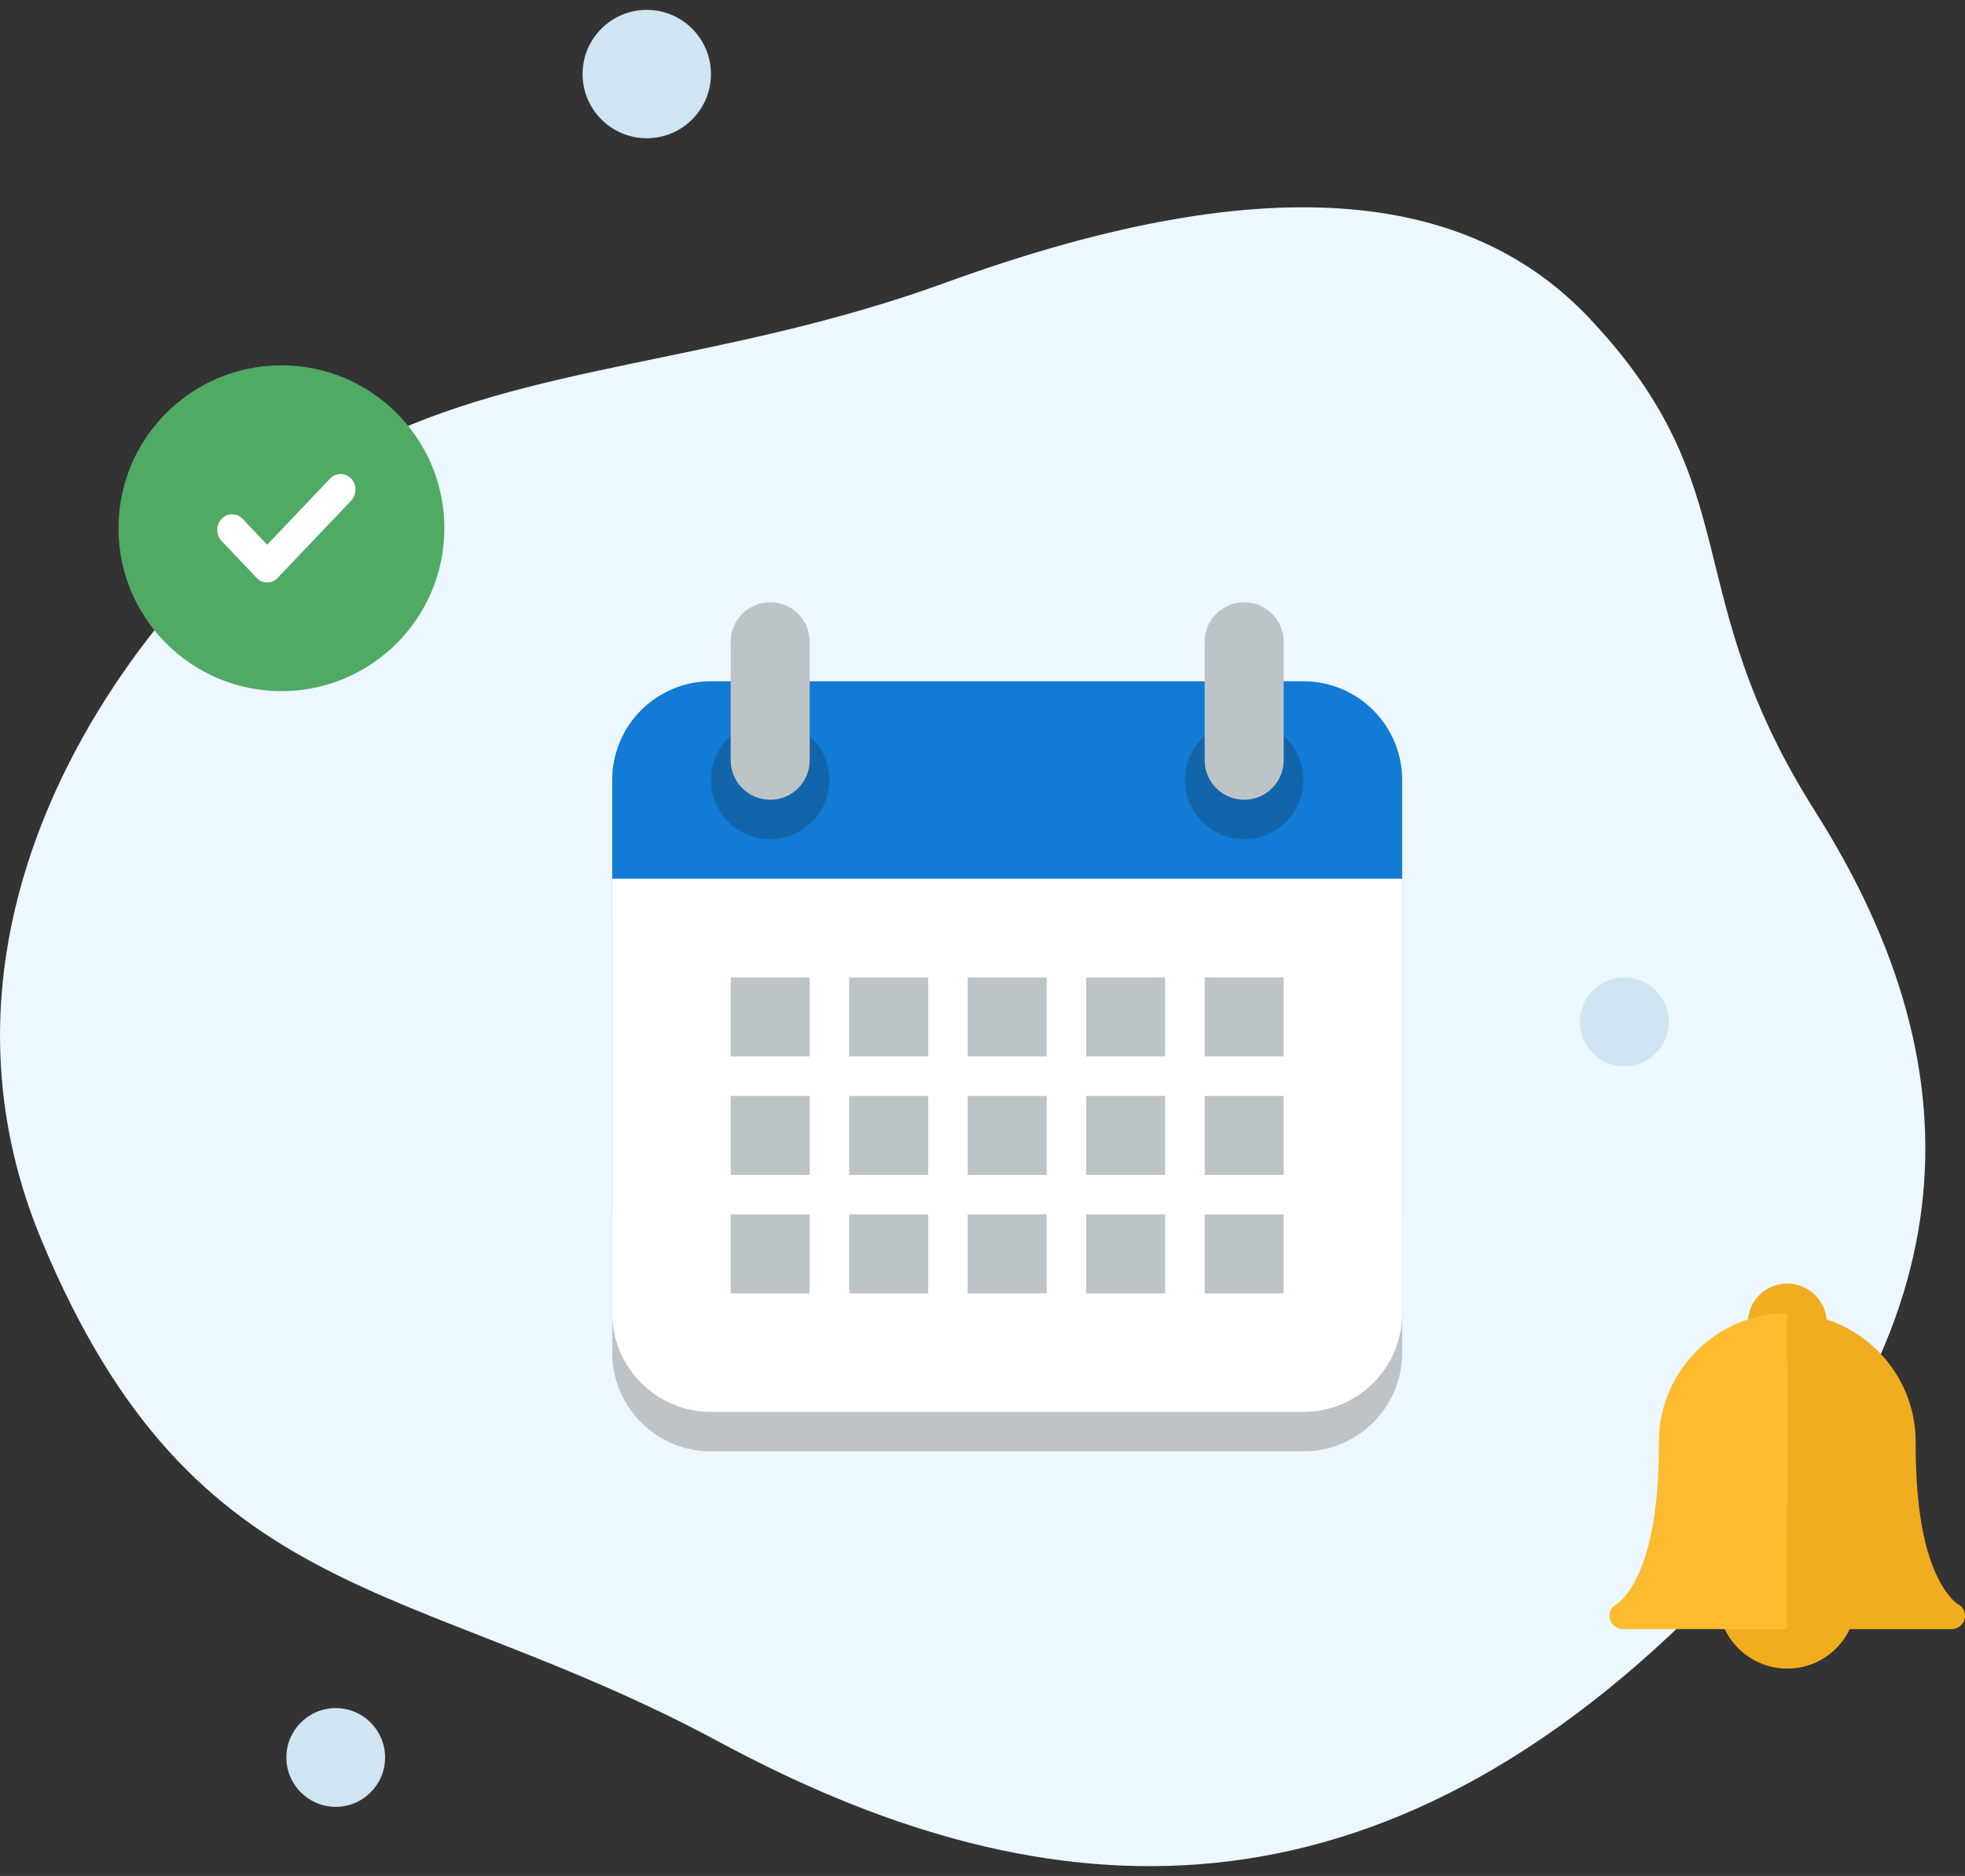 <svg xmlns="http://www.w3.org/2000/svg" viewBox="0 0 199 190" width="199" height="190">
    <rect x="0" y="0" width="199" height="190" fill="#333333" stroke="none"/>
    <style>
		.shp0 { fill: #ecf7ff } 
		.shp1 { fill: #bdc3c7 } 
		.shp2 { fill: #117bd5 } 
		.shp3 { fill: #ffffff } 
		.shp4 { fill: #bdc4c8 } 
		.shp5 { fill: #1365ab } 
		.shp6 { fill: #4faa63 } 
		.shp7 { fill: #f0ad1e } 
		.shp8 { fill: #fdbb2f } 
		.shp9 { fill: #f0ad1f } 
		.shp10 { fill: #d0e4f1 } 
    </style>

    <path class="shp0" d="M172.35 162.48C137.73 197.2 104.27 193.35 72.84 176.43C41.41 159.51 19.84 163.1 4.22 125.64C-11.4 88.18 20.19 53.79 36.8 45.23C53.41 36.68 73.05 36.89 95.81 28.61C129.65 16.3 149.34 19.94 160.94 32.21C177.35 49.58 169.67 59.84 183.85 82.22C200.83 109.04 199.44 135.32 172.35 162.48Z" />
    <path class="shp1" d="M62 93L142 93L142 137C142 142.52 137.52 147 132 147L72 147C66.48 147 62 142.52 62 137L62 93Z" />
    <path class="shp2" d="M72 69L132 69C137.52 69 142 73.48 142 79L142 123L62 123L62 79C62 73.48 66.48 69 72 69Z" />
    <path class="shp3" d="M62 89L142 89L142 133C142 138.52 137.52 143 132 143L72 143C66.48 143 62 138.52 62 133L62 89Z" />
    <path class="shp4" d="M74 99L82 99L82 107L74 107L74 99ZM86 99L94 99L94 107L86 107L86 99ZM98 99L106 99L106 107L98 107L98 99ZM110 99L118 99L118 107L110 107L110 99ZM122 99L130 99L130 107L122 107L122 99ZM74 111L82 111L82 119L74 119L74 111ZM86 111L94 111L94 119L86 119L86 111ZM98 111L106 111L106 119L98 119L98 111ZM110 111L118 111L118 119L110 119L110 111ZM122 111L130 111L130 119L122 119L122 111ZM74 123L82 123L82 131L74 131L74 123ZM86 123L94 123L94 131L86 131L86 123ZM98 123L106 123L106 131L98 131L98 123ZM110 123L118 123L118 131L110 131L110 123ZM122 123L130 123L130 131L122 131L122 123Z" />
    <path class="shp5" d="M78 73C81.31 73 84 75.69 84 79C84 82.31 81.31 85 78 85C74.69 85 72 82.31 72 79C72 75.69 74.69 73 78 73ZM126 73C129.31 73 132 75.69 132 79C132 82.31 129.31 85 126 85C122.69 85 120 82.31 120 79C120 75.69 122.69 73 126 73Z" />
    <path class="shp4" d="M78 61C80.21 61 82 62.79 82 65L82 77C82 79.21 80.21 81 78 81C75.79 81 74 79.21 74 77L74 65C74 62.79 75.79 61 78 61Z" />
    <path class="shp4" d="M126 61C128.21 61 130 62.79 130 65L130 77C130 79.21 128.21 81 126 81C123.79 81 122 79.21 122 77L122 65C122 62.79 123.79 61 126 61Z" />
    <path class="shp6" d="M28.5 37C37.61 37 45 44.39 45 53.5C45 62.61 37.61 70 28.5 70C19.39 70 12 62.61 12 53.5C12 44.39 19.39 37 28.5 37Z" />
    <path class="shp3" d="M24.57 52.55L28.12 56.29C28.71 56.91 28.71 57.91 28.12 58.53C27.53 59.15 26.58 59.15 25.99 58.53L22.44 54.79C21.85 54.17 21.85 53.17 22.44 52.55C23.03 51.93 23.98 51.93 24.57 52.55ZM35.56 48.47C36.15 49.09 36.15 50.09 35.56 50.71L28.12 58.53C27.53 59.15 26.58 59.15 25.99 58.53C25.4 57.91 25.4 56.91 25.99 56.29L33.43 48.47C34.01 47.85 34.97 47.85 35.56 48.47Z" />
    <path class="shp7" d="M181 155C184.87 155 188 158.13 188 162C188 165.87 184.87 169 181 169C177.13 169 174 165.87 174 162C174 158.13 177.13 155 181 155ZM181 130C183.21 130 185 131.79 185 134C185 136.21 183.21 138 181 138C178.79 138 177 136.21 177 134C177 131.79 178.79 130 181 130Z" />
    <path class="shp8" d="M181 165L164.37 165C163.74 165 163.16 164.57 163.03 163.95C162.9 163.33 163.18 162.72 163.75 162.46C163.88 162.37 164.89 161.66 165.89 159.51C167.74 155.56 168 149.98 168 146C168 138.83 173.9 133 181 133C181 133 181 133 181 133L181 165Z" />
    <path class="shp9" d="M181 165L197.63 165C198.26 165 198.84 164.57 198.97 163.95C199.1 163.33 198.82 162.72 198.25 162.46C198.12 162.37 197.11 161.66 196.11 159.51C194.26 155.56 194 149.98 194 146C194 138.83 188.1 133 181 133C181 133 181 133 181 133L181 165Z" />
    <path class="shp10" d="M65.5 1C69.09 1 72 3.91 72 7.5C72 11.09 69.09 14 65.5 14C61.91 14 59 11.09 59 7.5C59 3.91 61.91 1 65.5 1ZM164.5 99C166.99 99 169 101.01 169 103.5C169 105.99 166.99 108 164.5 108C162.01 108 160 105.99 160 103.5C160 101.01 162.01 99 164.5 99ZM34 173C36.76 173 39 175.24 39 178C39 180.76 36.76 183 34 183C31.24 183 29 180.76 29 178C29 175.24 31.24 173 34 173Z" />

</svg>